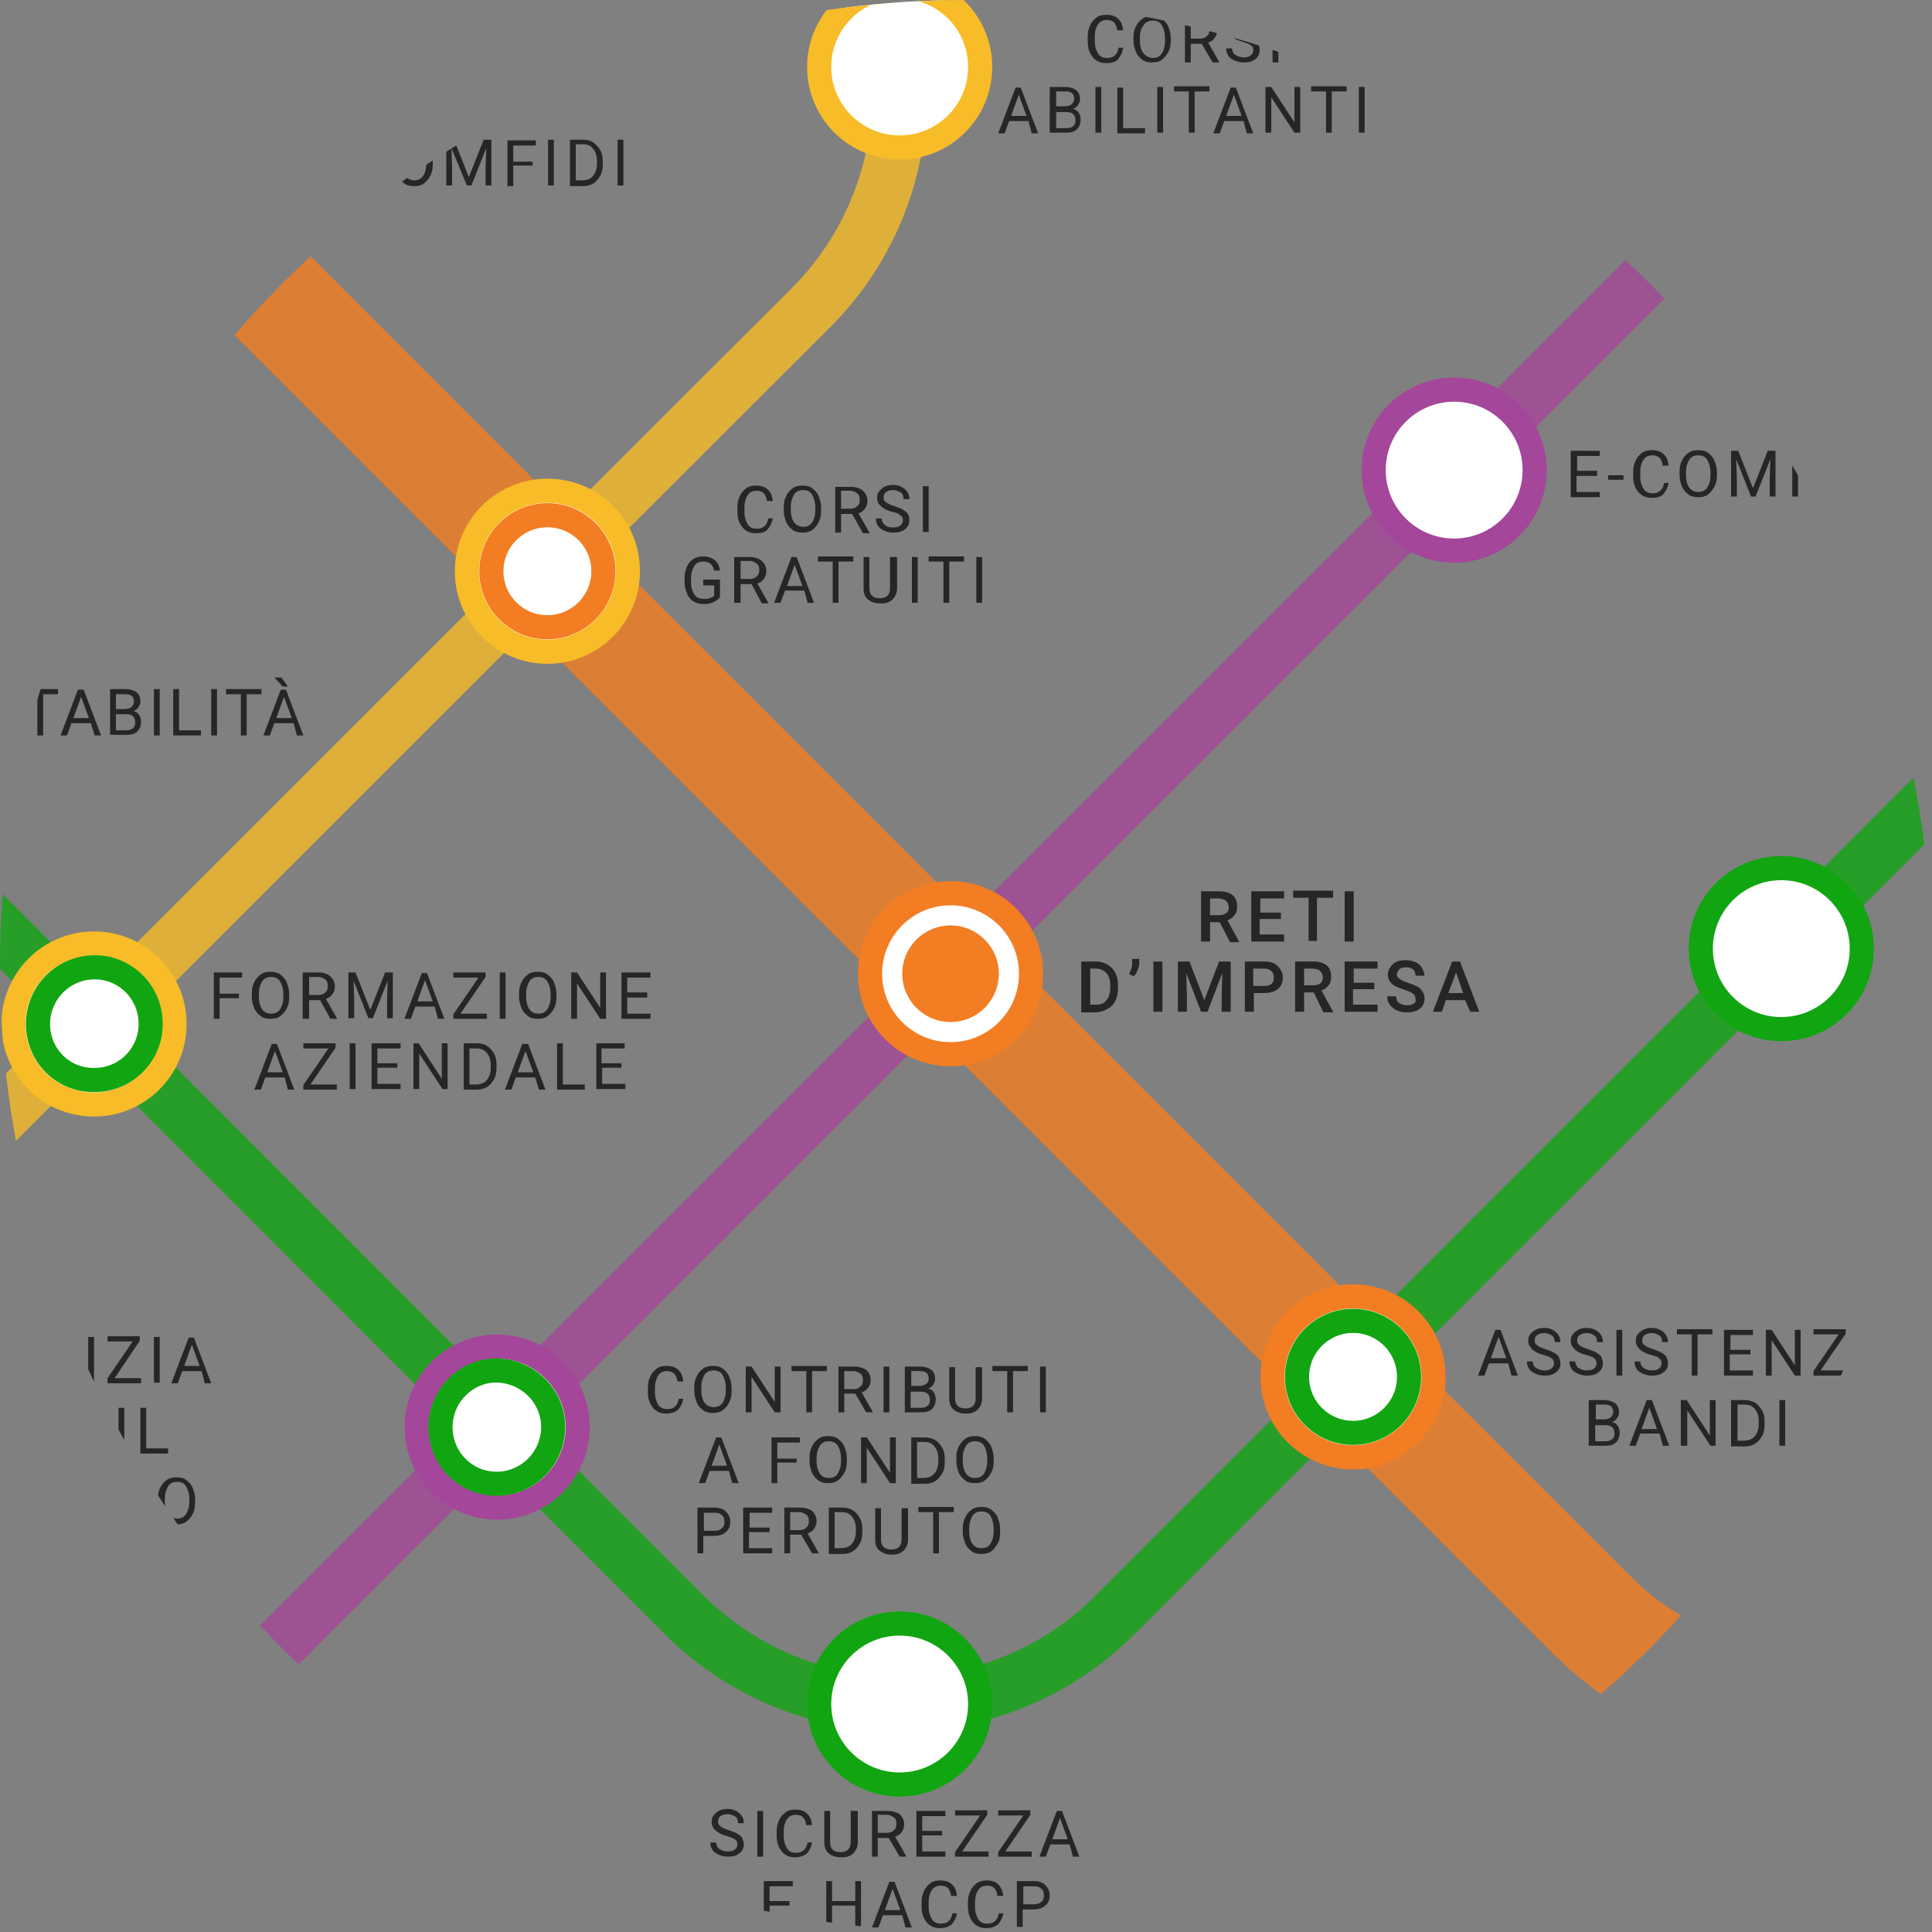 <?xml version="1.0" encoding="utf-8"?>
<!-- Generator: Adobe Illustrator 19.0.0, SVG Export Plug-In . SVG Version: 6.00 Build 0)  -->
<svg version="1.1" id="Graphic_B" xmlns="http://www.w3.org/2000/svg" xmlns:xlink="http://www.w3.org/1999/xlink" x="0px" y="0px"
	 viewBox="0 0 300 300" style="enable-background:new 0 0 300 300;" xml:space="preserve">
<rect x="0" y="0" width="300" height="300" fill="#808080" stroke="none"/>
<style type="text/css">
	.st0{clip-path:url(#XMLID_2_);}
	.st1{opacity:0.8;fill:none;stroke:#11A511;stroke-width:8.504;stroke-linejoin:round;}
	.st2{opacity:0.8;fill:none;stroke:#F6BC27;stroke-width:8.504;stroke-linejoin:round;}
	.st3{opacity:0.8;fill:none;stroke:#F37D22;stroke-width:17.008;stroke-linejoin:round;}
	.st4{opacity:0.8;fill:none;stroke:#A44699;stroke-width:8.504;stroke-linejoin:round;}
	.st5{fill:none;}
	.st6{fill:#FFFFFF;stroke:#A44699;stroke-width:3.75;stroke-miterlimit:10;}
	.st7{fill:#FFFFFF;stroke:#F7BC28;stroke-width:3.75;stroke-linecap:round;stroke-linejoin:round;}
	.st8{fill:#FFFFFF;stroke:#11A511;stroke-width:3.75;stroke-linecap:round;stroke-linejoin:round;}
	.st9{fill:#FFFFFF;stroke:#F37D22;stroke-width:3.017;stroke-linecap:round;stroke-linejoin:round;}
	.st10{fill:#FFFFFF;stroke:#11A511;stroke-width:3.75;stroke-miterlimit:10;}
	.st11{fill:#FFFFFF;stroke:#F37D22;stroke-width:3.75;stroke-linecap:round;stroke-linejoin:round;}
	.st12{fill:#FFFFFF;stroke:#11A511;stroke-width:3.75;stroke-linecap:round;stroke-linejoin:round;}
	.st13{fill:#FFFFFF;stroke:#F37D22;stroke-width:3.75;stroke-linecap:round;stroke-linejoin:round;}
	.st14{fill:#F37D22;}
	.st15{fill:#262626;}
</style>
<g id="XMLID_4_">
	<defs>
		<circle id="XMLID_5_" cx="150" cy="150" r="150"/>
	</defs>
	<clipPath id="XMLID_2_">
		<use xlink:href="#XMLID_5_"  style="overflow:visible;"/>
	</clipPath>
	<g id="XMLID_6_" class="st0">
		<path id="XMLID_75_" class="st1" d="M431.9-8L173.1,250.8c-18.4,18.4-48.3,18.4-66.8,0L-42,102.4"/>
		<path id="XMLID_74_" class="st2" d="M139.7-163c0,63.9,0,113.6,0,177.5c0,12.4-4.9,24.4-13.7,33.2
			C79.1,94.5,32.3,141.4-14.6,188.2"/>
		<path id="XMLID_73_" class="st3" d="M-108-104.4l355.3,355.3c8.8,8.8,20.7,13.7,33.2,13.7h151.5"/>
		<path id="XMLID_71_" class="st4" d="M280.9-23.1c7.3,17.6,3.3,37.8-10.2,51.2L-85.9,384.7"/>
		<circle id="XMLID_70_" class="st5" cx="225.8" cy="73" r="20.1"/>
		<path id="XMLID_69_" class="st5" d="M159.9,10.4c0,11.1-9,20.1-20.1,20.1c-11.1,0-20.1-9-20.1-20.1c0-11.1,9-20.1,20.1-20.1
			C150.9-9.7,159.9-0.7,159.9,10.4z"/>
		<circle id="XMLID_68_" class="st5" cx="139.7" cy="264.6" r="20.1"/>
		<path id="XMLID_67_" class="st5" d="M296.7,147.3c0,11.1-9,20.1-20.1,20.1c-11.1,0-20.1-9-20.1-20.1c0-11.1,9-20.1,20.1-20.1
			C287.7,127.2,296.7,136.2,296.7,147.3z"/>
		<path id="XMLID_66_" class="st5" d="M2.3,26.1C2.3,15,11.3,6,22.4,6c11.1,0,20.1,9,20.1,20.1s-9,20.1-20.1,20.1
			C11.3,46.2,2.3,37.2,2.3,26.1"/>
		<circle id="XMLID_65_" class="st6" cx="225.8" cy="73" r="12.5"/>
		<circle id="XMLID_64_" class="st7" cx="139.7" cy="10.4" r="12.5"/>
		<circle id="XMLID_63_" class="st8" cx="139.7" cy="264.6" r="12.5"/>
		<circle id="XMLID_62_" class="st8" cx="276.6" cy="147.3" r="12.5"/>
		<circle id="XMLID_61_" class="st9" cx="22.4" cy="26.1" r="10.1"/>
		<path id="XMLID_60_" class="st6" d="M89.7,221.6c0,6.9-5.6,12.5-12.5,12.5c-6.9,0-12.5-5.6-12.5-12.5c0-6.9,5.6-12.5,12.5-12.5
			C84.1,209.1,89.7,214.7,89.7,221.6z"/>
		<path id="XMLID_59_" class="st10" d="M85.9,221.6c0,4.8-3.9,8.8-8.8,8.8c-4.8,0-8.7-3.9-8.7-8.8c0-4.8,3.9-8.8,8.7-8.8
			C82,212.9,85.9,216.8,85.9,221.6z"/>
		<circle id="XMLID_58_" class="st11" cx="210.1" cy="213.8" r="12.5"/>
		<circle id="XMLID_57_" class="st12" cx="210.1" cy="213.8" r="8.7"/>
		<path id="XMLID_56_" class="st13" d="M160.1,151.2c0,6.9-5.6,12.5-12.5,12.5c-6.9,0-12.5-5.6-12.5-12.5c0-6.9,5.6-12.5,12.5-12.5
			C154.5,138.7,160.1,144.3,160.1,151.2z"/>
		<circle id="XMLID_76_" class="st14" cx="147.6" cy="151.2" r="7.5"/>
		<path id="XMLID_55_" class="st7" d="M2.1,159c0-6.9,5.6-12.5,12.5-12.5c6.9,0,12.5,5.6,12.5,12.5c0,6.9-5.6,12.5-12.5,12.5
			C7.7,171.5,2.1,166,2.1,159"/>
		<path id="XMLID_54_" class="st8" d="M5.9,159c0-4.8,3.9-8.8,8.8-8.8c4.8,0,8.7,3.9,8.7,8.8c0,4.8-3.9,8.7-8.7,8.7
			C9.8,167.8,5.9,163.9,5.9,159"/>
		<path id="XMLID_53_" class="st7" d="M97.5,88.7c0,6.9-5.6,12.5-12.5,12.5c-6.9,0-12.5-5.6-12.5-12.5c0-6.9,5.6-12.5,12.5-12.5
			C91.9,76.2,97.5,81.7,97.5,88.7z"/>
		<circle id="XMLID_52_" class="st13" cx="85" cy="88.7" r="8.7"/>
		<g id="XMLID_950_">
			<g id="XMLID_1638_">
				<path id="XMLID_1803_" class="st15" d="M247.9,73.9h-3.1v2.5h3.6v0.8h-4.5V70h4.5v0.8h-3.5v2.3h3.1V73.9z"/>
				<path id="XMLID_1801_" class="st15" d="M252.1,74.5h-2.4v-0.7h2.4V74.5z"/>
				<path id="XMLID_1799_" class="st15" d="M259.1,74.9c-0.1,0.8-0.4,1.3-0.8,1.8s-1.1,0.6-1.9,0.6c-0.8,0-1.5-0.3-2-0.9
					s-0.8-1.4-0.8-2.4v-0.7c0-0.7,0.1-1.2,0.4-1.8c0.2-0.5,0.6-0.9,1-1.2s0.9-0.4,1.5-0.4c0.8,0,1.4,0.2,1.8,0.6
					c0.5,0.4,0.7,1,0.8,1.8h-0.9c-0.1-0.6-0.3-1-0.5-1.2c-0.3-0.3-0.7-0.4-1.1-0.4c-0.6,0-1.1,0.2-1.4,0.7c-0.3,0.4-0.5,1.1-0.5,1.9
					V74c0,0.8,0.2,1.4,0.5,1.9c0.3,0.5,0.8,0.7,1.4,0.7c0.5,0,0.9-0.1,1.2-0.4c0.3-0.2,0.5-0.7,0.6-1.2H259.1z"/>
				<path id="XMLID_1796_" class="st15" d="M266.6,73.8c0,0.7-0.1,1.3-0.4,1.8s-0.6,0.9-1,1.2c-0.4,0.3-0.9,0.4-1.5,0.4
					c-0.6,0-1.1-0.1-1.5-0.4c-0.4-0.3-0.8-0.7-1-1.2s-0.4-1.1-0.4-1.8v-0.5c0-0.7,0.1-1.3,0.4-1.8c0.2-0.5,0.6-0.9,1-1.2
					c0.4-0.3,0.9-0.4,1.5-0.4c0.6,0,1.1,0.1,1.5,0.4c0.4,0.3,0.8,0.7,1,1.2s0.4,1.1,0.4,1.8V73.8z M265.6,73.4c0-0.8-0.2-1.5-0.5-2
					c-0.3-0.5-0.8-0.7-1.4-0.7c-0.6,0-1.1,0.2-1.4,0.7c-0.3,0.5-0.5,1.1-0.5,1.9v0.5c0,0.8,0.2,1.5,0.5,1.9s0.8,0.7,1.4,0.7
					c0.6,0,1.1-0.2,1.4-0.7c0.3-0.4,0.5-1.1,0.5-1.9V73.4z"/>
				<path id="XMLID_1689_" class="st15" d="M269.9,70l2.3,5.8l2.3-5.8h1.2v7.1h-0.9v-2.8l0.1-3l-2.3,5.8h-0.7l-2.3-5.8l0.1,3v2.8
					h-0.9V70H269.9z"/>
				<path id="XMLID_1685_" class="st15" d="M279.4,70l2.3,5.8L284,70h1.2v7.1h-0.9v-2.8l0.1-3l-2.3,5.8h-0.7l-2.3-5.8l0.1,3v2.8
					h-0.9V70H279.4z"/>
				<path id="XMLID_1683_" class="st15" d="M291.7,73.9h-3.1v2.5h3.6v0.8h-4.5V70h4.5v0.8h-3.5v2.3h3.1V73.9z"/>
				<path id="XMLID_1644_" class="st15" d="M296.7,74.3H295v2.9h-0.9V70h2.4c0.8,0,1.4,0.2,1.9,0.6s0.7,0.9,0.7,1.6
					c0,0.4-0.1,0.8-0.4,1.2s-0.6,0.6-1,0.7l1.7,3v0.1h-1L296.7,74.3z M295,73.5h1.4c0.5,0,0.8-0.1,1.1-0.4c0.3-0.2,0.4-0.6,0.4-1
					c0-0.4-0.1-0.8-0.4-1c-0.3-0.2-0.6-0.4-1.1-0.4H295V73.5z"/>
				<path id="XMLID_1641_" class="st15" d="M306.2,74.9c-0.1,0.8-0.4,1.3-0.8,1.8s-1.1,0.6-1.9,0.6c-0.8,0-1.5-0.3-2-0.9
					s-0.8-1.4-0.8-2.4v-0.7c0-0.7,0.1-1.2,0.4-1.8c0.2-0.5,0.6-0.9,1-1.2s0.9-0.4,1.5-0.4c0.8,0,1.4,0.2,1.8,0.6
					c0.5,0.4,0.7,1,0.8,1.8h-0.9c-0.1-0.6-0.3-1-0.5-1.2c-0.3-0.3-0.7-0.4-1.1-0.4c-0.6,0-1.1,0.2-1.4,0.7c-0.3,0.4-0.5,1.1-0.5,1.9
					V74c0,0.8,0.2,1.4,0.5,1.9c0.3,0.5,0.8,0.7,1.4,0.7c0.5,0,0.9-0.1,1.2-0.4c0.3-0.2,0.5-0.7,0.6-1.2H306.2z"/>
				<path id="XMLID_1639_" class="st15" d="M312.2,73.9h-3.1v2.5h3.6v0.8h-4.5V70h4.5v0.8h-3.5v2.3h3.1V73.9z"/>
			</g>
		</g>
		<g id="XMLID_913_">
			<g id="XMLID_2238_">
				<path id="XMLID_2274_" class="st15" d="M174.4,7.4c-0.1,0.8-0.4,1.3-0.8,1.8s-1.1,0.6-1.9,0.6c-0.8,0-1.5-0.3-2-0.9
					s-0.8-1.4-0.8-2.4V5.7c0-0.7,0.1-1.2,0.4-1.8c0.2-0.5,0.6-0.9,1-1.2s0.9-0.4,1.5-0.4c0.8,0,1.4,0.2,1.8,0.6
					c0.5,0.4,0.7,1,0.8,1.8h-0.9c-0.1-0.6-0.3-1-0.5-1.2c-0.3-0.3-0.7-0.4-1.1-0.4c-0.6,0-1.1,0.2-1.4,0.7c-0.3,0.4-0.5,1.1-0.5,1.9
					v0.7c0,0.8,0.2,1.4,0.5,1.9c0.3,0.5,0.8,0.7,1.4,0.7c0.5,0,0.9-0.1,1.2-0.4c0.3-0.2,0.5-0.7,0.6-1.2H174.4z"/>
				<path id="XMLID_2271_" class="st15" d="M181.8,6.3c0,0.7-0.1,1.3-0.4,1.8s-0.6,0.9-1,1.2c-0.4,0.3-0.9,0.4-1.5,0.4
					c-0.6,0-1.1-0.1-1.5-0.4c-0.4-0.3-0.8-0.7-1-1.2s-0.4-1.1-0.4-1.8V5.9c0-0.7,0.1-1.3,0.4-1.8c0.2-0.5,0.6-0.9,1-1.2
					c0.4-0.3,0.9-0.4,1.5-0.4c0.6,0,1.1,0.1,1.5,0.4c0.4,0.3,0.8,0.7,1,1.2s0.4,1.1,0.4,1.8V6.3z M180.9,5.9c0-0.8-0.2-1.5-0.5-2
					c-0.3-0.5-0.8-0.7-1.4-0.7c-0.6,0-1.1,0.2-1.4,0.7C177.2,4.4,177,5,177,5.8v0.5c0,0.8,0.2,1.5,0.5,1.9S178.4,9,179,9
					c0.6,0,1.1-0.2,1.4-0.7c0.3-0.4,0.5-1.1,0.5-1.9V5.9z"/>
				<path id="XMLID_2268_" class="st15" d="M186.6,6.8h-1.7v2.9H184V2.5h2.4c0.8,0,1.4,0.2,1.9,0.6s0.7,0.9,0.7,1.6
					c0,0.4-0.1,0.8-0.4,1.2s-0.6,0.6-1,0.7l1.7,3v0.1h-1L186.6,6.8z M184.9,6h1.4c0.5,0,0.8-0.1,1.1-0.4c0.3-0.2,0.4-0.6,0.4-1
					c0-0.4-0.1-0.8-0.4-1c-0.3-0.2-0.6-0.4-1.1-0.4h-1.4V6z"/>
				<path id="XMLID_2266_" class="st15" d="M193,6.5c-0.8-0.2-1.4-0.5-1.8-0.9s-0.6-0.8-0.6-1.3c0-0.6,0.2-1,0.7-1.4
					c0.5-0.4,1-0.6,1.8-0.6c0.5,0,0.9,0.1,1.3,0.3c0.4,0.2,0.7,0.5,0.9,0.8c0.2,0.3,0.3,0.7,0.3,1.1h-0.9c0-0.4-0.1-0.8-0.4-1
					s-0.7-0.4-1.2-0.4c-0.5,0-0.8,0.1-1.1,0.3c-0.3,0.2-0.4,0.5-0.4,0.9c0,0.3,0.1,0.5,0.4,0.7c0.2,0.2,0.7,0.4,1.3,0.6
					c0.6,0.2,1.1,0.4,1.4,0.6c0.3,0.2,0.6,0.4,0.7,0.7c0.2,0.3,0.2,0.6,0.2,0.9c0,0.6-0.2,1-0.7,1.4s-1.1,0.5-1.8,0.5
					c-0.5,0-0.9-0.1-1.4-0.3c-0.4-0.2-0.8-0.4-1-0.8c-0.2-0.3-0.3-0.7-0.3-1.1h0.9c0,0.4,0.2,0.8,0.5,1s0.7,0.4,1.3,0.4
					c0.5,0,0.9-0.1,1.1-0.3c0.3-0.2,0.4-0.5,0.4-0.8c0-0.4-0.1-0.6-0.4-0.8C194.1,6.9,193.6,6.7,193,6.5z"/>
				<path id="XMLID_2264_" class="st15" d="M198.5,9.7h-0.9V2.5h0.9V9.7z"/>
				<path id="XMLID_2261_" class="st15" d="M159.7,18.8h-3l-0.7,1.9h-1l2.7-7.1h0.8l2.7,7.1h-1L159.7,18.8z M157,18h2.4l-1.2-3.3
					L157,18z"/>
				<path id="XMLID_2257_" class="st15" d="M163,20.6v-7.1h2.3c0.8,0,1.4,0.2,1.8,0.5c0.4,0.3,0.6,0.8,0.6,1.4
					c0,0.3-0.1,0.6-0.3,0.9c-0.2,0.3-0.4,0.5-0.8,0.6c0.4,0.1,0.7,0.3,0.9,0.6s0.3,0.7,0.3,1.1c0,0.6-0.2,1.1-0.6,1.5
					s-1,0.5-1.8,0.5H163z M164,16.5h1.4c0.4,0,0.7-0.1,1-0.3c0.2-0.2,0.4-0.5,0.4-0.8c0-0.4-0.1-0.7-0.3-0.9c-0.2-0.2-0.6-0.3-1-0.3
					H164V16.5z M164,17.3v2.6h1.6c0.4,0,0.8-0.1,1-0.3c0.3-0.2,0.4-0.5,0.4-0.9c0-0.9-0.5-1.3-1.4-1.3H164z"/>
				<path id="XMLID_2255_" class="st15" d="M171,20.6h-0.9v-7.1h0.9V20.6z"/>
				<path id="XMLID_2253_" class="st15" d="M174.4,19.9h3.4v0.8h-4.3v-7.1h0.9V19.9z"/>
				<path id="XMLID_2251_" class="st15" d="M180.6,20.6h-0.9v-7.1h0.9V20.6z"/>
				<path id="XMLID_2249_" class="st15" d="M187.8,14.2h-2.3v6.4h-0.9v-6.4h-2.3v-0.8h5.5V14.2z"/>
				<path id="XMLID_2245_" class="st15" d="M193.1,18.8h-3l-0.7,1.9h-1l2.7-7.1h0.8l2.7,7.1h-1L193.1,18.8z M190.4,18h2.4l-1.2-3.3
					L190.4,18z"/>
				<path id="XMLID_2243_" class="st15" d="M201.9,20.6H201l-3.6-5.5v5.5h-0.9v-7.1h0.9L201,19v-5.5h0.9V20.6z"/>
				<path id="XMLID_2241_" class="st15" d="M209.1,14.2h-2.3v6.4h-0.9v-6.4h-2.3v-0.8h5.5V14.2z"/>
				<path id="XMLID_2239_" class="st15" d="M211.9,20.6h-0.9v-7.1h0.9V20.6z"/>
			</g>
		</g>
		<g id="XMLID_868_">
			<g id="XMLID_2294_">
				<path id="XMLID_2336_" class="st15" d="M-8,212.9h-3l-0.7,1.9h-1l2.7-7.1h0.8l2.7,7.1h-1L-8,212.9z M-10.7,212.1h2.4l-1.2-3.3
					L-10.7,212.1z"/>
				<path id="XMLID_2334_" class="st15" d="M0.5,213.8c-0.2,0.3-0.6,0.6-1,0.8s-0.9,0.3-1.5,0.3c-0.6,0-1.1-0.1-1.6-0.4
					s-0.8-0.7-1-1.2c-0.2-0.5-0.4-1.1-0.4-1.8v-0.6c0-1.1,0.3-1.9,0.8-2.5c0.5-0.6,1.2-0.9,2.1-0.9c0.7,0,1.3,0.2,1.8,0.6
					c0.5,0.4,0.7,0.9,0.8,1.6h-0.9c-0.2-0.9-0.7-1.4-1.7-1.4c-0.6,0-1.1,0.2-1.4,0.7c-0.3,0.4-0.5,1.1-0.5,1.9v0.6
					c0,0.8,0.2,1.4,0.5,1.9s0.9,0.7,1.5,0.7c0.4,0,0.7,0,0.9-0.1s0.5-0.2,0.7-0.4V212h-1.7v-0.8h2.6V213.8z"/>
				<path id="XMLID_2332_" class="st15" d="M6.8,211.4H3.7v2.5h3.6v0.8H2.8v-7.1h4.5v0.8H3.7v2.3h3.1V211.4z"/>
				<path id="XMLID_2330_" class="st15" d="M14.7,214.7h-0.9l-3.6-5.5v5.5H9.2v-7.1h0.9l3.6,5.5v-5.5h0.9V214.7z"/>
				<path id="XMLID_2328_" class="st15" d="M17.8,214h4.1v0.8h-5.2V214l3.9-5.7h-3.9v-0.8h5v0.7L17.8,214z"/>
				<path id="XMLID_2326_" class="st15" d="M24.8,214.7h-0.9v-7.1h0.9V214.7z"/>
				<path id="XMLID_2323_" class="st15" d="M31.3,212.9h-3l-0.7,1.9h-1l2.7-7.1h0.8l2.7,7.1h-1L31.3,212.9z M28.6,212.1H31l-1.2-3.3
					L28.6,212.1z"/>
				<path id="XMLID_2320_" class="st15" d="M-4.3,222.9v2.8h-0.9v-7.1h2.6c0.8,0,1.4,0.2,1.8,0.6c0.4,0.4,0.7,0.9,0.7,1.6
					c0,0.7-0.2,1.2-0.7,1.6c-0.4,0.4-1.1,0.6-1.9,0.6H-4.3z M-4.3,222.1h1.7c0.5,0,0.9-0.1,1.2-0.4c0.3-0.2,0.4-0.6,0.4-1
					c0-0.4-0.1-0.8-0.4-1c-0.3-0.3-0.6-0.4-1.1-0.4h-1.7V222.1z"/>
				<path id="XMLID_2318_" class="st15" d="M5.8,222.4H2.7v2.5h3.6v0.8H1.8v-7.1h4.5v0.8H2.7v2.3h3.1V222.4z"/>
				<path id="XMLID_2315_" class="st15" d="M10.8,222.8H9.2v2.9H8.2v-7.1h2.4c0.8,0,1.4,0.2,1.9,0.5c0.4,0.4,0.7,0.9,0.7,1.6
					c0,0.4-0.1,0.8-0.4,1.2c-0.2,0.3-0.6,0.6-1,0.7l1.7,3v0.1h-1L10.8,222.8z M9.2,222h1.4c0.5,0,0.8-0.1,1.1-0.4
					c0.3-0.2,0.4-0.6,0.4-1c0-0.4-0.1-0.8-0.4-1c-0.3-0.2-0.6-0.4-1.1-0.4H9.2V222z"/>
				<path id="XMLID_2313_" class="st15" d="M19.3,225.7h-0.9v-7.1h0.9V225.7z"/>
				<path id="XMLID_2311_" class="st15" d="M22.7,224.9h3.4v0.8h-4.3v-7.1h0.9V224.9z"/>
				<path id="XMLID_2309_" class="st15" d="M-8.9,235.9h3.4v0.8h-4.3v-7.1h0.9V235.9z"/>
				<path id="XMLID_2306_" class="st15" d="M0.4,234.8h-3l-0.7,1.9h-1l2.7-7.1h0.8l2.7,7.1H1L0.4,234.8z M-2.4,234h2.4l-1.2-3.3
					L-2.4,234z"/>
				<path id="XMLID_2304_" class="st15" d="M5.6,235.4l2-5.9h1L6,236.6H5.2l-2.6-7.1h1L5.6,235.4z"/>
				<path id="XMLID_2301_" class="st15" d="M15.8,233.3c0,0.7-0.1,1.3-0.4,1.8c-0.2,0.5-0.6,0.9-1,1.2c-0.4,0.3-0.9,0.4-1.5,0.4
					c-0.6,0-1.1-0.1-1.5-0.4c-0.4-0.3-0.8-0.7-1-1.2S10,234,10,233.4v-0.5c0-0.7,0.1-1.3,0.4-1.8c0.2-0.5,0.6-0.9,1-1.2
					c0.4-0.3,0.9-0.4,1.5-0.4c0.6,0,1.1,0.1,1.5,0.4c0.4,0.3,0.8,0.7,1,1.2c0.2,0.5,0.4,1.1,0.4,1.8V233.3z M14.8,232.8
					c0-0.8-0.2-1.5-0.5-2c-0.3-0.5-0.8-0.7-1.4-0.7c-0.6,0-1.1,0.2-1.4,0.7c-0.3,0.5-0.5,1.1-0.5,1.9v0.5c0,0.8,0.2,1.5,0.5,1.9
					c0.3,0.5,0.8,0.7,1.4,0.7c0.6,0,1.1-0.2,1.4-0.7s0.5-1.1,0.5-1.9V232.8z"/>
				<path id="XMLID_2298_" class="st15" d="M20.5,233.7h-1.7v2.9h-0.9v-7.1h2.4c0.8,0,1.4,0.2,1.9,0.5c0.4,0.4,0.7,0.9,0.7,1.6
					c0,0.4-0.1,0.8-0.4,1.2c-0.2,0.3-0.6,0.6-1,0.7l1.7,3v0.1h-1L20.5,233.7z M18.8,233h1.4c0.5,0,0.8-0.1,1.1-0.4
					c0.3-0.2,0.4-0.6,0.4-1c0-0.4-0.1-0.8-0.4-1c-0.3-0.2-0.6-0.4-1.1-0.4h-1.4V233z"/>
				<path id="XMLID_2295_" class="st15" d="M30.3,233.3c0,0.7-0.1,1.3-0.4,1.8c-0.2,0.5-0.6,0.9-1,1.2c-0.4,0.3-0.9,0.4-1.5,0.4
					c-0.6,0-1.1-0.1-1.5-0.4c-0.4-0.3-0.8-0.7-1-1.2s-0.4-1.1-0.4-1.8v-0.5c0-0.7,0.1-1.3,0.4-1.8c0.2-0.5,0.6-0.9,1-1.2
					c0.4-0.3,0.9-0.4,1.5-0.4c0.6,0,1.1,0.1,1.5,0.4c0.4,0.3,0.8,0.7,1,1.2c0.2,0.5,0.4,1.1,0.4,1.8V233.3z M29.4,232.8
					c0-0.8-0.2-1.5-0.5-2c-0.3-0.5-0.8-0.7-1.4-0.7c-0.6,0-1.1,0.2-1.4,0.7c-0.3,0.5-0.5,1.1-0.5,1.9v0.5c0,0.8,0.2,1.5,0.5,1.9
					c0.3,0.5,0.8,0.7,1.4,0.7c0.6,0,1.1-0.2,1.4-0.7s0.5-1.1,0.5-1.9V232.8z"/>
			</g>
		</g>
		<g id="XMLID_839_">
			<g id="XMLID_1826_">
				<path id="XMLID_2037_" class="st15" d="M-12.3,111.9c-0.1,0.8-0.4,1.3-0.8,1.8s-1.1,0.6-1.9,0.6c-0.8,0-1.5-0.3-2-0.9
					c-0.5-0.6-0.8-1.4-0.8-2.4v-0.7c0-0.7,0.1-1.2,0.4-1.8c0.2-0.5,0.6-0.9,1-1.2c0.4-0.3,0.9-0.4,1.5-0.4c0.8,0,1.4,0.2,1.8,0.6
					c0.5,0.4,0.7,1,0.8,1.8h-0.9c-0.1-0.6-0.3-1-0.5-1.2c-0.3-0.3-0.7-0.4-1.1-0.4c-0.6,0-1.1,0.2-1.4,0.7c-0.3,0.4-0.5,1.1-0.5,1.9
					v0.7c0,0.8,0.2,1.4,0.5,1.9c0.3,0.5,0.8,0.7,1.4,0.7c0.5,0,0.9-0.1,1.2-0.4c0.3-0.2,0.5-0.7,0.6-1.2H-12.3z"/>
				<path id="XMLID_2034_" class="st15" d="M-5.1,110.8c0,0.7-0.1,1.3-0.4,1.8c-0.2,0.5-0.6,0.9-1,1.2c-0.4,0.3-0.9,0.4-1.5,0.4
					c-0.6,0-1.1-0.1-1.5-0.4c-0.4-0.3-0.8-0.7-1-1.2s-0.4-1.1-0.4-1.8v-0.5c0-0.7,0.1-1.3,0.4-1.8c0.2-0.5,0.6-0.9,1-1.2
					s0.9-0.4,1.5-0.4c0.6,0,1.1,0.1,1.5,0.4s0.8,0.7,1,1.2c0.2,0.5,0.4,1.1,0.4,1.8V110.8z M-6.1,110.4c0-0.8-0.2-1.5-0.5-2
					c-0.3-0.5-0.8-0.7-1.4-0.7c-0.6,0-1.1,0.2-1.4,0.7c-0.3,0.5-0.5,1.1-0.5,1.9v0.5c0,0.8,0.2,1.5,0.5,1.9s0.8,0.7,1.4,0.7
					c0.6,0,1.1-0.2,1.4-0.7c0.3-0.4,0.5-1.1,0.5-1.9V110.4z"/>
				<path id="XMLID_2032_" class="st15" d="M2.2,114.2H1.2l-3.6-5.5v5.5h-0.9V107h0.9l3.6,5.5V107h0.9V114.2z"/>
				<path id="XMLID_2030_" class="st15" d="M9,107.8H6.7v6.4H5.8v-6.4H3.5V107H9V107.8z"/>
				<path id="XMLID_2027_" class="st15" d="M14.1,112.3h-3l-0.7,1.9h-1l2.7-7.1H13l2.7,7.1h-1L14.1,112.3z M11.4,111.5h2.4l-1.2-3.3
					L11.4,111.5z"/>
				<path id="XMLID_2023_" class="st15" d="M17.1,114.2V107h2.3c0.8,0,1.4,0.2,1.8,0.5s0.6,0.8,0.6,1.4c0,0.3-0.1,0.6-0.3,0.9
					c-0.2,0.3-0.4,0.5-0.8,0.6c0.4,0.1,0.7,0.3,0.9,0.6s0.3,0.7,0.3,1.1c0,0.6-0.2,1.1-0.6,1.5c-0.4,0.4-1,0.5-1.8,0.5H17.1z
					 M18,110.1h1.4c0.4,0,0.7-0.1,1-0.3c0.2-0.2,0.4-0.5,0.4-0.8c0-0.4-0.1-0.7-0.3-0.9c-0.2-0.2-0.6-0.3-1-0.3H18V110.1z M18,110.8
					v2.6h1.6c0.4,0,0.8-0.1,1-0.3c0.3-0.2,0.4-0.5,0.4-0.9c0-0.9-0.5-1.3-1.4-1.3H18z"/>
				<path id="XMLID_1876_" class="st15" d="M24.8,114.2h-0.9V107h0.9V114.2z"/>
				<path id="XMLID_1874_" class="st15" d="M27.8,113.4h3.4v0.8h-4.3V107h0.9V113.4z"/>
				<path id="XMLID_1872_" class="st15" d="M33.7,114.2h-0.9V107h0.9V114.2z"/>
				<path id="XMLID_1869_" class="st15" d="M40.6,107.8h-2.3v6.4h-0.9v-6.4h-2.3V107h5.5V107.8z"/>
				<path id="XMLID_1827_" class="st15" d="M45.6,112.3h-3l-0.7,1.9h-1l2.7-7.1h0.8l2.7,7.1h-1L45.6,112.3z M44.7,106.6l-0.8,0
					l-1.3-1.4h1.1L44.7,106.6z M42.9,111.5h2.4l-1.2-3.3L42.9,111.5z"/>
			</g>
		</g>
		<g id="XMLID_803_">
			<g id="XMLID_2052_">
				<path id="XMLID_2086_" class="st15" d="M112.9,285.1c-0.8-0.2-1.4-0.5-1.8-0.9c-0.4-0.3-0.6-0.8-0.6-1.3c0-0.6,0.2-1,0.7-1.4
					c0.4-0.4,1-0.6,1.8-0.6c0.5,0,0.9,0.1,1.3,0.3c0.4,0.2,0.7,0.5,0.9,0.8s0.3,0.7,0.3,1.1h-0.9c0-0.4-0.1-0.8-0.4-1
					s-0.7-0.4-1.2-0.4c-0.5,0-0.8,0.1-1.1,0.3s-0.4,0.5-0.4,0.9c0,0.3,0.1,0.5,0.4,0.7c0.2,0.2,0.7,0.4,1.3,0.6
					c0.6,0.2,1.1,0.4,1.4,0.6c0.3,0.2,0.6,0.4,0.7,0.7s0.2,0.6,0.2,0.9c0,0.6-0.2,1-0.7,1.4s-1.1,0.5-1.8,0.5
					c-0.5,0-0.9-0.1-1.4-0.3c-0.4-0.2-0.8-0.4-1-0.8c-0.2-0.3-0.3-0.7-0.3-1.1h0.9c0,0.4,0.2,0.8,0.5,1c0.3,0.2,0.7,0.4,1.3,0.4
					c0.5,0,0.9-0.1,1.1-0.3c0.3-0.2,0.4-0.5,0.4-0.8c0-0.4-0.1-0.6-0.4-0.8C114,285.5,113.5,285.3,112.9,285.1z"/>
				<path id="XMLID_2084_" class="st15" d="M118.5,288.3h-0.9v-7.1h0.9V288.3z"/>
				<path id="XMLID_2082_" class="st15" d="M126.1,286c-0.1,0.8-0.4,1.3-0.8,1.8c-0.5,0.4-1.1,0.6-1.9,0.6c-0.8,0-1.5-0.3-2-0.9
					c-0.5-0.6-0.8-1.4-0.8-2.4v-0.7c0-0.7,0.1-1.2,0.4-1.8c0.2-0.5,0.6-0.9,1-1.2c0.4-0.3,0.9-0.4,1.5-0.4c0.8,0,1.4,0.2,1.8,0.6
					c0.5,0.4,0.7,1,0.8,1.8h-0.9c-0.1-0.6-0.3-1-0.5-1.2c-0.3-0.3-0.7-0.4-1.1-0.4c-0.6,0-1.1,0.2-1.4,0.7c-0.3,0.4-0.5,1.1-0.5,1.9
					v0.7c0,0.8,0.2,1.4,0.5,1.9c0.3,0.5,0.8,0.7,1.4,0.7c0.5,0,0.9-0.1,1.2-0.4c0.3-0.2,0.5-0.7,0.6-1.2H126.1z"/>
				<path id="XMLID_2080_" class="st15" d="M133.2,281.1v4.9c0,0.7-0.2,1.2-0.6,1.7c-0.4,0.4-1,0.7-1.7,0.7l-0.3,0
					c-0.8,0-1.4-0.2-1.9-0.6s-0.7-1-0.7-1.7v-4.9h0.9v4.8c0,0.5,0.1,0.9,0.4,1.2c0.3,0.3,0.7,0.4,1.2,0.4c0.5,0,0.9-0.1,1.2-0.4
					c0.3-0.3,0.4-0.7,0.4-1.2v-4.8H133.2z"/>
				<path id="XMLID_2077_" class="st15" d="M138,285.4h-1.7v2.9h-0.9v-7.1h2.4c0.8,0,1.4,0.2,1.9,0.5c0.4,0.4,0.7,0.9,0.7,1.6
					c0,0.4-0.1,0.8-0.4,1.2c-0.2,0.3-0.6,0.6-1,0.7l1.7,3v0.1h-1L138,285.4z M136.3,284.6h1.4c0.5,0,0.8-0.1,1.1-0.4
					c0.3-0.2,0.4-0.6,0.4-1c0-0.4-0.1-0.8-0.4-1c-0.3-0.2-0.6-0.4-1.1-0.4h-1.4V284.6z"/>
				<path id="XMLID_2075_" class="st15" d="M146.3,285h-3.1v2.5h3.6v0.8h-4.5v-7.1h4.5v0.8h-3.6v2.3h3.1V285z"/>
				<path id="XMLID_2073_" class="st15" d="M149.4,287.5h4.1v0.8h-5.2v-0.7l3.9-5.7h-3.9v-0.8h5v0.7L149.4,287.5z"/>
				<path id="XMLID_2070_" class="st15" d="M156.1,287.5h4.1v0.8H155v-0.7l3.9-5.7h-3.9v-0.8h5v0.7L156.1,287.5z"/>
				<path id="XMLID_2067_" class="st15" d="M166.1,286.4h-3l-0.7,1.9h-1l2.7-7.1h0.8l2.7,7.1h-1L166.1,286.4z M163.4,285.6h2.4
					l-1.2-3.3L163.4,285.6z"/>
				<path id="XMLID_2065_" class="st15" d="M122.6,295.9h-3.1v2.5h3.6v0.8h-4.5v-7.1h4.5v0.8h-3.6v2.3h3.1V295.9z"/>
				<path id="XMLID_2063_" class="st15" d="M133.7,299.2h-0.9v-3.3h-3.6v3.3h-0.9v-7.1h0.9v3.1h3.6v-3.1h0.9V299.2z"/>
				<path id="XMLID_2060_" class="st15" d="M140.1,297.4h-3l-0.7,1.9h-1l2.7-7.1h0.8l2.7,7.1h-1L140.1,297.4z M137.4,296.6h2.4
					l-1.2-3.3L137.4,296.6z"/>
				<path id="XMLID_2058_" class="st15" d="M148.6,297c-0.1,0.8-0.4,1.3-0.8,1.8c-0.5,0.4-1.1,0.6-1.9,0.6c-0.8,0-1.5-0.3-2-0.9
					c-0.5-0.6-0.8-1.4-0.8-2.4v-0.7c0-0.7,0.1-1.2,0.4-1.8c0.2-0.5,0.6-0.9,1-1.2c0.4-0.3,0.9-0.4,1.5-0.4c0.8,0,1.4,0.2,1.8,0.6
					c0.5,0.4,0.7,1,0.8,1.8h-0.9c-0.1-0.6-0.3-1-0.5-1.2c-0.3-0.3-0.7-0.4-1.1-0.4c-0.6,0-1.1,0.2-1.4,0.7c-0.3,0.4-0.5,1.1-0.5,1.9
					v0.7c0,0.8,0.2,1.4,0.5,1.9c0.3,0.5,0.8,0.7,1.4,0.7c0.5,0,0.9-0.1,1.2-0.4c0.3-0.2,0.5-0.7,0.6-1.2H148.6z"/>
				<path id="XMLID_2056_" class="st15" d="M155.8,297c-0.1,0.8-0.4,1.3-0.8,1.8c-0.5,0.4-1.1,0.6-1.9,0.6c-0.8,0-1.5-0.3-2-0.9
					c-0.5-0.6-0.8-1.4-0.8-2.4v-0.7c0-0.7,0.1-1.2,0.4-1.8c0.2-0.5,0.6-0.9,1-1.2c0.4-0.3,0.9-0.4,1.5-0.4c0.8,0,1.4,0.2,1.8,0.6
					s0.7,1,0.8,1.8h-0.9c-0.1-0.6-0.3-1-0.5-1.2c-0.3-0.3-0.7-0.4-1.1-0.4c-0.6,0-1.1,0.2-1.4,0.7c-0.3,0.4-0.5,1.1-0.5,1.9v0.7
					c0,0.8,0.2,1.4,0.5,1.9c0.3,0.5,0.8,0.7,1.4,0.7c0.5,0,0.9-0.1,1.2-0.4c0.3-0.2,0.5-0.7,0.6-1.2H155.8z"/>
				<path id="XMLID_2053_" class="st15" d="M158.8,296.4v2.8h-0.9v-7.1h2.6c0.8,0,1.4,0.2,1.8,0.6s0.7,0.9,0.7,1.6
					c0,0.7-0.2,1.2-0.7,1.6c-0.4,0.4-1.1,0.6-1.9,0.6H158.8z M158.8,295.7h1.7c0.5,0,0.9-0.1,1.2-0.4c0.3-0.2,0.4-0.6,0.4-1
					c0-0.4-0.1-0.8-0.4-1c-0.3-0.3-0.6-0.4-1.1-0.4h-1.7V295.7z"/>
			</g>
		</g>
		<g id="XMLID_768_">
			<g id="XMLID_1877_">
				<path id="XMLID_2020_" class="st15" d="M120,80.4c-0.1,0.8-0.4,1.3-0.8,1.8s-1.1,0.6-1.9,0.6c-0.8,0-1.5-0.3-2-0.9
					c-0.5-0.6-0.8-1.4-0.8-2.4v-0.7c0-0.7,0.1-1.2,0.4-1.8c0.2-0.5,0.6-0.9,1-1.2c0.4-0.3,0.9-0.4,1.5-0.4c0.8,0,1.4,0.2,1.8,0.6
					c0.5,0.4,0.7,1,0.8,1.8h-0.9c-0.1-0.6-0.3-1-0.5-1.2c-0.3-0.3-0.7-0.4-1.1-0.4c-0.6,0-1.1,0.2-1.4,0.7c-0.3,0.4-0.5,1.1-0.5,1.9
					v0.7c0,0.8,0.2,1.4,0.5,1.9c0.3,0.5,0.8,0.7,1.4,0.7c0.5,0,0.9-0.1,1.2-0.4c0.3-0.2,0.5-0.7,0.6-1.2H120z"/>
				<path id="XMLID_2017_" class="st15" d="M127.5,79.3c0,0.7-0.1,1.3-0.4,1.8c-0.2,0.5-0.6,0.9-1,1.2c-0.4,0.3-0.9,0.4-1.5,0.4
					c-0.6,0-1.1-0.1-1.5-0.4c-0.4-0.3-0.8-0.7-1-1.2s-0.4-1.1-0.4-1.8v-0.5c0-0.7,0.1-1.3,0.4-1.8c0.2-0.5,0.6-0.9,1-1.2
					s0.9-0.4,1.5-0.4c0.6,0,1.1,0.1,1.5,0.4s0.8,0.7,1,1.2c0.2,0.5,0.4,1.1,0.4,1.8V79.3z M126.6,78.8c0-0.8-0.2-1.5-0.5-2
					c-0.3-0.5-0.8-0.7-1.4-0.7c-0.6,0-1.1,0.2-1.4,0.7c-0.3,0.5-0.5,1.1-0.5,1.9v0.5c0,0.8,0.2,1.5,0.5,1.9s0.8,0.7,1.4,0.7
					c0.6,0,1.1-0.2,1.4-0.7c0.3-0.4,0.5-1.1,0.5-1.9V78.8z"/>
				<path id="XMLID_2014_" class="st15" d="M132.3,79.8h-1.7v2.9h-0.9v-7.1h2.4c0.8,0,1.4,0.2,1.9,0.6c0.4,0.4,0.7,0.9,0.7,1.6
					c0,0.4-0.1,0.8-0.4,1.2s-0.6,0.6-1,0.7l1.7,3v0.1h-1L132.3,79.8z M130.6,79h1.4c0.5,0,0.8-0.1,1.1-0.4c0.3-0.2,0.4-0.6,0.4-1
					c0-0.4-0.1-0.8-0.4-1c-0.3-0.2-0.6-0.4-1.1-0.4h-1.4V79z"/>
				<path id="XMLID_2012_" class="st15" d="M138.6,79.5c-0.8-0.2-1.4-0.5-1.8-0.9c-0.4-0.3-0.6-0.8-0.6-1.3c0-0.6,0.2-1,0.7-1.4
					c0.4-0.4,1-0.6,1.8-0.6c0.5,0,0.9,0.1,1.3,0.3c0.4,0.2,0.7,0.5,0.9,0.8c0.2,0.3,0.3,0.7,0.3,1.1h-0.9c0-0.4-0.1-0.8-0.4-1
					s-0.7-0.4-1.2-0.4c-0.5,0-0.8,0.1-1.1,0.3s-0.4,0.5-0.4,0.9c0,0.3,0.1,0.5,0.4,0.7s0.7,0.4,1.3,0.6c0.6,0.2,1.1,0.4,1.4,0.6
					c0.3,0.2,0.6,0.4,0.7,0.7c0.2,0.3,0.2,0.6,0.2,0.9c0,0.6-0.2,1-0.7,1.4s-1.1,0.5-1.8,0.5c-0.5,0-0.9-0.1-1.4-0.3
					c-0.4-0.2-0.8-0.4-1-0.8c-0.2-0.3-0.3-0.7-0.3-1.1h0.9c0,0.4,0.2,0.8,0.5,1c0.3,0.3,0.7,0.4,1.3,0.4c0.5,0,0.9-0.1,1.1-0.3
					c0.3-0.2,0.4-0.5,0.4-0.8c0-0.4-0.1-0.6-0.4-0.8S139.3,79.6,138.6,79.5z"/>
				<path id="XMLID_2010_" class="st15" d="M144.2,82.6h-0.9v-7.1h0.9V82.6z"/>
				<path id="XMLID_2008_" class="st15" d="M111.8,92.7c-0.2,0.3-0.6,0.6-1,0.8s-0.9,0.3-1.5,0.3c-0.6,0-1.1-0.1-1.6-0.4
					c-0.5-0.3-0.8-0.7-1-1.2c-0.2-0.5-0.4-1.1-0.4-1.8v-0.6c0-1.1,0.3-1.9,0.8-2.5c0.5-0.6,1.2-0.9,2.1-0.9c0.7,0,1.3,0.2,1.8,0.6
					s0.7,0.9,0.8,1.6h-0.9c-0.2-0.9-0.7-1.4-1.7-1.4c-0.6,0-1.1,0.2-1.4,0.7s-0.5,1.1-0.5,1.9v0.6c0,0.8,0.2,1.4,0.5,1.9
					s0.9,0.7,1.5,0.7c0.4,0,0.7,0,0.9-0.1c0.3-0.1,0.5-0.2,0.7-0.4v-1.6h-1.7V90h2.6V92.7z"/>
				<path id="XMLID_2005_" class="st15" d="M116.7,90.7H115v2.9H114v-7.1h2.4c0.8,0,1.4,0.2,1.9,0.6c0.4,0.4,0.7,0.9,0.7,1.6
					c0,0.4-0.1,0.8-0.4,1.2s-0.6,0.6-1,0.7l1.7,3v0.1h-1L116.7,90.7z M115,89.9h1.4c0.5,0,0.8-0.1,1.1-0.4c0.3-0.2,0.4-0.6,0.4-1
					c0-0.4-0.1-0.8-0.4-1c-0.3-0.2-0.6-0.4-1.1-0.4H115V89.9z"/>
				<path id="XMLID_2002_" class="st15" d="M124.9,91.7h-3l-0.7,1.9h-1l2.7-7.1h0.8l2.7,7.1h-1L124.9,91.7z M122.2,91h2.4l-1.2-3.3
					L122.2,91z"/>
				<path id="XMLID_2000_" class="st15" d="M132.5,87.2h-2.3v6.4h-0.9v-6.4H127v-0.8h5.5V87.2z"/>
				<path id="XMLID_1998_" class="st15" d="M139.3,86.4v4.9c0,0.7-0.2,1.2-0.6,1.7c-0.4,0.4-1,0.7-1.7,0.7l-0.3,0
					c-0.8,0-1.4-0.2-1.9-0.6s-0.7-1-0.7-1.7v-4.9h0.9v4.8c0,0.5,0.1,0.9,0.4,1.2c0.3,0.3,0.7,0.4,1.2,0.4c0.5,0,0.9-0.1,1.2-0.4
					c0.3-0.3,0.4-0.7,0.4-1.2v-4.8H139.3z"/>
				<path id="XMLID_1882_" class="st15" d="M142.5,93.6h-0.9v-7.1h0.9V93.6z"/>
				<path id="XMLID_1880_" class="st15" d="M149.7,87.2h-2.3v6.4h-0.9v-6.4h-2.3v-0.8h5.5V87.2z"/>
				<path id="XMLID_1878_" class="st15" d="M152.5,93.6h-0.9v-7.1h0.9V93.6z"/>
			</g>
		</g>
		<g id="XMLID_722_">
			<g id="XMLID_2097_">
				<path id="XMLID_2200_" class="st15" d="M37.1,155h-3v3.2h-0.9V151h4.4v0.8h-3.5v2.5h3V155z"/>
				<path id="XMLID_2197_" class="st15" d="M44.9,154.8c0,0.7-0.1,1.3-0.4,1.8c-0.2,0.5-0.6,0.9-1,1.2c-0.4,0.3-0.9,0.4-1.5,0.4
					c-0.6,0-1.1-0.1-1.5-0.4c-0.4-0.3-0.8-0.7-1-1.2s-0.4-1.1-0.4-1.8v-0.5c0-0.7,0.1-1.3,0.4-1.8c0.2-0.5,0.6-0.9,1-1.2
					c0.4-0.3,0.9-0.4,1.5-0.4c0.6,0,1.1,0.1,1.5,0.4c0.4,0.3,0.8,0.7,1,1.2c0.2,0.5,0.4,1.1,0.4,1.8V154.8z M44,154.4
					c0-0.8-0.2-1.5-0.5-2c-0.3-0.5-0.8-0.7-1.4-0.7c-0.6,0-1.1,0.2-1.4,0.7c-0.3,0.5-0.5,1.1-0.5,1.9v0.5c0,0.8,0.2,1.5,0.5,1.9
					c0.3,0.5,0.8,0.7,1.4,0.7c0.6,0,1.1-0.2,1.4-0.7s0.5-1.1,0.5-1.9V154.4z"/>
				<path id="XMLID_2194_" class="st15" d="M49.7,155.3H48v2.9H47V151h2.4c0.8,0,1.4,0.2,1.9,0.6c0.4,0.4,0.7,0.9,0.7,1.6
					c0,0.4-0.1,0.8-0.4,1.2c-0.2,0.3-0.6,0.6-1,0.7l1.7,3v0.1h-1L49.7,155.3z M48,154.5h1.4c0.5,0,0.8-0.1,1.1-0.4
					c0.3-0.2,0.4-0.6,0.4-1c0-0.4-0.1-0.8-0.4-1c-0.3-0.2-0.6-0.4-1.1-0.4H48V154.5z"/>
				<path id="XMLID_2192_" class="st15" d="M55.2,151l2.3,5.8l2.3-5.8h1.2v7.1h-0.9v-2.8l0.1-3l-2.3,5.8h-0.7l-2.3-5.8l0.1,3v2.8
					h-0.9V151H55.2z"/>
				<path id="XMLID_2130_" class="st15" d="M67.5,156.3h-3l-0.7,1.9h-1l2.7-7.1h0.8l2.7,7.1h-1L67.5,156.3z M64.8,155.5h2.4
					l-1.2-3.3L64.8,155.5z"/>
				<path id="XMLID_2128_" class="st15" d="M71.5,157.4h4.1v0.8h-5.2v-0.7l3.9-5.7h-3.9V151h5v0.7L71.5,157.4z"/>
				<path id="XMLID_2126_" class="st15" d="M78.5,158.2h-0.9V151h0.9V158.2z"/>
				<path id="XMLID_2123_" class="st15" d="M86.4,154.8c0,0.7-0.1,1.3-0.4,1.8c-0.2,0.5-0.6,0.9-1,1.2c-0.4,0.3-0.9,0.4-1.5,0.4
					c-0.6,0-1.1-0.1-1.5-0.4c-0.4-0.3-0.8-0.7-1-1.2s-0.4-1.1-0.4-1.8v-0.5c0-0.7,0.1-1.3,0.4-1.8c0.2-0.5,0.6-0.9,1-1.2
					c0.4-0.3,0.9-0.4,1.5-0.4c0.6,0,1.1,0.1,1.5,0.4c0.4,0.3,0.8,0.7,1,1.2c0.2,0.5,0.4,1.1,0.4,1.8V154.8z M85.5,154.4
					c0-0.8-0.2-1.5-0.5-2c-0.3-0.5-0.8-0.7-1.4-0.7c-0.6,0-1.1,0.2-1.4,0.7c-0.3,0.5-0.5,1.1-0.5,1.9v0.5c0,0.8,0.2,1.5,0.5,1.9
					c0.3,0.5,0.8,0.7,1.4,0.7c0.6,0,1.1-0.2,1.4-0.7s0.5-1.1,0.5-1.9V154.4z"/>
				<path id="XMLID_2121_" class="st15" d="M94.1,158.2h-0.9l-3.6-5.5v5.5h-0.9V151h0.9l3.6,5.5V151h0.9V158.2z"/>
				<path id="XMLID_2119_" class="st15" d="M100.5,154.9h-3.1v2.5h3.6v0.8h-4.5V151h4.5v0.8h-3.6v2.3h3.1V154.9z"/>
				<path id="XMLID_2116_" class="st15" d="M44.2,167.3h-3l-0.7,1.9h-1l2.7-7.1h0.8l2.7,7.1h-1L44.2,167.3z M41.5,166.5h2.4
					l-1.2-3.3L41.5,166.5z"/>
				<path id="XMLID_2114_" class="st15" d="M48.2,168.4h4.1v0.8h-5.2v-0.7l3.9-5.7h-3.9V162h5v0.7L48.2,168.4z"/>
				<path id="XMLID_2112_" class="st15" d="M55.2,169.1h-0.9V162h0.9V169.1z"/>
				<path id="XMLID_2110_" class="st15" d="M61.7,165.8h-3.1v2.5h3.6v0.8h-4.5V162h4.5v0.8h-3.6v2.3h3.1V165.8z"/>
				<path id="XMLID_2108_" class="st15" d="M69.6,169.1h-0.9l-3.6-5.5v5.5h-0.9V162H65l3.6,5.5V162h0.9V169.1z"/>
				<path id="XMLID_2105_" class="st15" d="M72,169.1V162h2c0.6,0,1.2,0.1,1.6,0.4c0.5,0.3,0.8,0.7,1.1,1.2c0.3,0.5,0.4,1.1,0.4,1.7
					v0.5c0,0.7-0.1,1.3-0.4,1.8s-0.6,0.9-1.1,1.2c-0.5,0.3-1,0.4-1.7,0.4H72z M72.9,162.8v5.6h1c0.7,0,1.3-0.2,1.7-0.7
					s0.6-1.1,0.6-1.9v-0.4c0-0.8-0.2-1.4-0.6-1.9c-0.4-0.5-0.9-0.7-1.6-0.7H72.9z"/>
				<path id="XMLID_2102_" class="st15" d="M83.1,167.3h-3l-0.7,1.9h-1l2.7-7.1H82l2.7,7.1h-1L83.1,167.3z M80.4,166.5h2.4l-1.2-3.3
					L80.4,166.5z"/>
				<path id="XMLID_2100_" class="st15" d="M87.4,168.4h3.4v0.8h-4.3V162h0.9V168.4z"/>
				<path id="XMLID_2098_" class="st15" d="M96.6,165.8h-3.1v2.5h3.6v0.8h-4.5V162H97v0.8h-3.6v2.3h3.1V165.8z"/>
			</g>
		</g>
		<g id="XMLID_690_">
			<g id="XMLID_1883_">
				<path id="XMLID_1994_" class="st15" d="M189.4,143.2h-1.5v3h-1.4v-7.8h2.8c0.9,0,1.6,0.2,2.1,0.6c0.5,0.4,0.7,1,0.7,1.8
					c0,0.5-0.1,1-0.4,1.3c-0.3,0.4-0.6,0.6-1.1,0.8l1.8,3.3v0.1H191L189.4,143.2z M187.9,142.1h1.4c0.5,0,0.8-0.1,1.1-0.3
					c0.3-0.2,0.4-0.5,0.4-0.9c0-0.4-0.1-0.7-0.4-1c-0.2-0.2-0.6-0.3-1.1-0.4h-1.4V142.1z"/>
				<path id="XMLID_1992_" class="st15" d="M198.8,142.7h-3.2v2.4h3.8v1.1h-5.1v-7.8h5.1v1.1h-3.7v2.2h3.2V142.7z"/>
				<path id="XMLID_1990_" class="st15" d="M206.9,139.4h-2.4v6.7h-1.3v-6.7h-2.4v-1.1h6.2V139.4z"/>
				<path id="XMLID_1988_" class="st15" d="M210.2,146.2h-1.4v-7.8h1.4V146.2z"/>
				<path id="XMLID_1985_" class="st15" d="M167.9,157.1v-7.8h2.3c0.7,0,1.3,0.2,1.8,0.5c0.5,0.3,0.9,0.7,1.2,1.3
					c0.3,0.6,0.4,1.2,0.4,1.9v0.4c0,0.7-0.1,1.4-0.4,2c-0.3,0.6-0.7,1-1.3,1.3c-0.5,0.3-1.2,0.5-1.9,0.5H167.9z M169.3,150.4v5.6
					h0.9c0.7,0,1.3-0.2,1.6-0.7c0.4-0.4,0.6-1.1,0.6-1.9V153c0-0.8-0.2-1.5-0.6-1.9c-0.4-0.4-0.9-0.7-1.6-0.7H169.3z"/>
				<path id="XMLID_1983_" class="st15" d="M176,151.6l-0.7-0.4c0.3-0.5,0.5-1,0.5-1.5v-0.8h1.1v0.7c0,0.4-0.1,0.7-0.3,1.1
					C176.5,151.1,176.3,151.4,176,151.6z"/>
				<path id="XMLID_1981_" class="st15" d="M180.5,157.1h-1.4v-7.8h1.4V157.1z"/>
				<path id="XMLID_1979_" class="st15" d="M184.7,149.3l2.3,6l2.3-6h1.8v7.8h-1.4v-2.6l0.1-3.4l-2.3,6h-1l-2.3-6l0.1,3.4v2.6h-1.4
					v-7.8H184.7z"/>
				<path id="XMLID_1976_" class="st15" d="M194.7,154.2v2.9h-1.4v-7.8h3c0.9,0,1.6,0.2,2.1,0.7s0.8,1.1,0.8,1.8
					c0,0.8-0.3,1.4-0.8,1.8c-0.5,0.4-1.2,0.6-2.1,0.6H194.7z M194.7,153.1h1.6c0.5,0,0.9-0.1,1.1-0.3c0.3-0.2,0.4-0.6,0.4-1
					c0-0.4-0.1-0.8-0.4-1c-0.3-0.3-0.6-0.4-1.1-0.4h-1.7V153.1z"/>
				<path id="XMLID_1936_" class="st15" d="M204,154.1h-1.5v3h-1.4v-7.8h2.8c0.9,0,1.6,0.2,2.1,0.6c0.5,0.4,0.7,1,0.7,1.8
					c0,0.5-0.1,1-0.4,1.3c-0.3,0.4-0.6,0.6-1.1,0.8l1.8,3.3v0.1h-1.5L204,154.1z M202.5,153h1.4c0.5,0,0.8-0.1,1.1-0.3
					c0.3-0.2,0.4-0.5,0.4-0.9c0-0.4-0.1-0.7-0.4-1s-0.6-0.3-1.1-0.4h-1.4V153z"/>
				<path id="XMLID_1934_" class="st15" d="M213.3,153.6h-3.2v2.4h3.8v1.1h-5.1v-7.8h5.1v1.1h-3.7v2.2h3.2V153.6z"/>
				<path id="XMLID_1932_" class="st15" d="M219.8,155.1c0-0.3-0.1-0.6-0.4-0.8c-0.2-0.2-0.7-0.4-1.3-0.6c-0.6-0.2-1.1-0.4-1.5-0.6
					c-0.7-0.4-1.1-1-1.1-1.8c0-0.6,0.3-1.1,0.8-1.6s1.2-0.6,2-0.6c0.5,0,1,0.1,1.5,0.3c0.4,0.2,0.8,0.5,1,0.9
					c0.2,0.4,0.4,0.8,0.4,1.2h-1.4c0-0.4-0.1-0.7-0.4-1c-0.3-0.2-0.6-0.3-1.1-0.3c-0.4,0-0.8,0.1-1,0.3c-0.2,0.2-0.4,0.5-0.4,0.8
					c0,0.3,0.1,0.5,0.4,0.7c0.3,0.2,0.7,0.4,1.3,0.6c0.6,0.2,1.1,0.4,1.5,0.6c0.4,0.2,0.6,0.5,0.8,0.8s0.3,0.6,0.3,1
					c0,0.7-0.2,1.2-0.7,1.6c-0.5,0.4-1.2,0.6-2,0.6c-0.6,0-1.1-0.1-1.6-0.3c-0.5-0.2-0.8-0.5-1.1-0.9c-0.3-0.4-0.4-0.8-0.4-1.3h1.4
					c0,0.4,0.1,0.8,0.4,1c0.3,0.2,0.7,0.4,1.3,0.4c0.5,0,0.8-0.1,1.1-0.3S219.8,155.4,219.8,155.1z"/>
				<path id="XMLID_1884_" class="st15" d="M227.5,155.3h-3l-0.6,1.8h-1.4l3-7.8h1.2l3,7.8h-1.4L227.5,155.3z M224.9,154.2h2.3
					l-1.1-3.2L224.9,154.2z"/>
			</g>
		</g>
		<g id="XMLID_668_">
			<g id="XMLID_1451_">
				<path id="XMLID_1497_" class="st15" d="M44.4,26.9h-3l-0.7,1.9h-1l2.7-7.1h0.8l2.7,7.1h-1L44.4,26.9z M41.7,26.2h2.4l-1.2-3.3
					L41.7,26.2z"/>
				<path id="XMLID_1495_" class="st15" d="M49.8,25.6c-0.8-0.2-1.4-0.5-1.8-0.9c-0.4-0.3-0.6-0.8-0.6-1.3c0-0.6,0.2-1,0.7-1.4
					c0.4-0.4,1-0.6,1.8-0.6c0.5,0,0.9,0.1,1.3,0.3c0.4,0.2,0.7,0.5,0.9,0.8c0.2,0.3,0.3,0.7,0.3,1.1h-0.9c0-0.4-0.1-0.8-0.4-1
					s-0.7-0.4-1.2-0.4c-0.5,0-0.8,0.1-1.1,0.3s-0.4,0.5-0.4,0.9c0,0.3,0.1,0.5,0.4,0.7s0.7,0.4,1.3,0.6c0.6,0.2,1.1,0.4,1.4,0.6
					c0.3,0.2,0.6,0.4,0.7,0.7c0.2,0.3,0.2,0.6,0.2,0.9c0,0.6-0.2,1-0.7,1.4s-1.1,0.5-1.8,0.5c-0.5,0-0.9-0.1-1.4-0.3
					c-0.4-0.2-0.8-0.4-1-0.8c-0.2-0.3-0.3-0.7-0.3-1.1h0.9c0,0.4,0.2,0.8,0.5,1c0.3,0.3,0.7,0.4,1.3,0.4c0.5,0,0.9-0.1,1.1-0.3
					c0.3-0.2,0.4-0.5,0.4-0.8c0-0.4-0.1-0.6-0.4-0.8S50.5,25.8,49.8,25.6z"/>
				<path id="XMLID_1492_" class="st15" d="M59.7,26.5c-0.1,0.8-0.4,1.3-0.8,1.8s-1.1,0.6-1.9,0.6c-0.8,0-1.5-0.3-2-0.9
					c-0.5-0.6-0.8-1.4-0.8-2.4v-0.7c0-0.7,0.1-1.2,0.4-1.8c0.2-0.5,0.6-0.9,1-1.2c0.4-0.3,0.9-0.4,1.5-0.4c0.8,0,1.4,0.2,1.8,0.6
					c0.5,0.4,0.7,1,0.8,1.8h-0.9c-0.1-0.6-0.3-1-0.5-1.2c-0.3-0.3-0.7-0.4-1.1-0.4c-0.6,0-1.1,0.2-1.4,0.7c-0.3,0.4-0.5,1.1-0.5,1.9
					v0.7c0,0.8,0.2,1.4,0.5,1.9c0.3,0.5,0.8,0.7,1.4,0.7c0.5,0,0.9-0.1,1.2-0.4c0.3-0.2,0.5-0.7,0.6-1.2H59.7z"/>
				<path id="XMLID_1489_" class="st15" d="M67.2,25.5c0,0.7-0.1,1.3-0.4,1.8c-0.2,0.5-0.6,0.9-1,1.2c-0.4,0.3-0.9,0.4-1.5,0.4
					c-0.6,0-1.1-0.1-1.5-0.4c-0.4-0.3-0.8-0.7-1-1.2s-0.4-1.1-0.4-1.8V25c0-0.7,0.1-1.3,0.4-1.8c0.2-0.5,0.6-0.9,1-1.2
					s0.9-0.4,1.5-0.4c0.6,0,1.1,0.1,1.5,0.4s0.8,0.7,1,1.2c0.2,0.5,0.4,1.1,0.4,1.8V25.5z M66.2,25c0-0.8-0.2-1.5-0.5-2
					c-0.3-0.5-0.8-0.7-1.4-0.7c-0.6,0-1.1,0.2-1.4,0.7c-0.3,0.5-0.5,1.1-0.5,1.9v0.5c0,0.8,0.2,1.5,0.5,1.9s0.8,0.7,1.4,0.7
					c0.6,0,1.1-0.2,1.4-0.7c0.3-0.4,0.5-1.1,0.5-1.9V25z"/>
				<path id="XMLID_1486_" class="st15" d="M70.5,21.7l2.3,5.8l2.3-5.8h1.2v7.1h-0.9V26l0.1-3l-2.3,5.8h-0.7L70.1,23l0.1,3v2.8h-0.9
					v-7.1H70.5z"/>
				<path id="XMLID_1484_" class="st15" d="M82.7,25.7h-3v3.2h-0.9v-7.1h4.4v0.8h-3.5v2.5h3V25.7z"/>
				<path id="XMLID_1482_" class="st15" d="M86,28.8h-0.9v-7.1H86V28.8z"/>
				<path id="XMLID_1454_" class="st15" d="M88.5,28.8v-7.1h2c0.6,0,1.2,0.1,1.6,0.4s0.8,0.7,1.1,1.2c0.3,0.5,0.4,1.1,0.4,1.7v0.5
					c0,0.7-0.1,1.3-0.4,1.8s-0.6,0.9-1.1,1.2c-0.5,0.3-1,0.4-1.7,0.4H88.5z M89.4,22.4V28h1c0.7,0,1.3-0.2,1.7-0.7s0.6-1.1,0.6-1.9
					V25c0-0.8-0.2-1.4-0.6-1.9c-0.4-0.5-0.9-0.7-1.6-0.7H89.4z"/>
				<path id="XMLID_1452_" class="st15" d="M96.8,28.8h-0.9v-7.1h0.9V28.8z"/>
			</g>
		</g>
		<g id="XMLID_609_">
			<g id="XMLID_2131_">
				<path id="XMLID_2188_" class="st15" d="M106.1,217.1c-0.1,0.8-0.4,1.3-0.8,1.8c-0.5,0.4-1.1,0.6-1.9,0.6c-0.8,0-1.5-0.3-2-0.9
					s-0.8-1.4-0.8-2.4v-0.7c0-0.7,0.1-1.2,0.4-1.8c0.2-0.5,0.6-0.9,1-1.2c0.4-0.3,0.9-0.4,1.5-0.4c0.8,0,1.4,0.2,1.8,0.6
					c0.5,0.4,0.7,1,0.8,1.8h-0.9c-0.1-0.6-0.3-1-0.5-1.2s-0.7-0.4-1.1-0.4c-0.6,0-1.1,0.2-1.4,0.7s-0.5,1.1-0.5,1.9v0.7
					c0,0.8,0.2,1.4,0.5,1.9c0.3,0.5,0.8,0.7,1.4,0.7c0.5,0,0.9-0.1,1.2-0.4c0.3-0.2,0.5-0.7,0.6-1.2H106.1z"/>
				<path id="XMLID_2185_" class="st15" d="M113.6,216c0,0.7-0.1,1.3-0.4,1.8c-0.2,0.5-0.6,0.9-1,1.2c-0.4,0.3-0.9,0.4-1.5,0.4
					c-0.6,0-1.1-0.1-1.5-0.4c-0.4-0.3-0.8-0.7-1-1.2c-0.2-0.5-0.4-1.1-0.4-1.8v-0.5c0-0.7,0.1-1.3,0.4-1.8c0.2-0.5,0.6-0.9,1-1.2
					c0.4-0.3,0.9-0.4,1.5-0.4c0.6,0,1.1,0.1,1.5,0.4c0.4,0.3,0.8,0.7,1,1.2s0.4,1.1,0.4,1.8V216z M112.7,215.5c0-0.8-0.2-1.5-0.5-2
					c-0.3-0.5-0.8-0.7-1.4-0.7c-0.6,0-1.1,0.2-1.4,0.7c-0.3,0.5-0.5,1.1-0.5,1.9v0.5c0,0.8,0.2,1.5,0.5,1.9s0.8,0.7,1.4,0.7
					c0.6,0,1.1-0.2,1.4-0.7c0.3-0.4,0.5-1.1,0.5-1.9V215.5z"/>
				<path id="XMLID_2183_" class="st15" d="M121.2,219.3h-0.9l-3.6-5.5v5.5h-0.9v-7.1h0.9l3.6,5.5v-5.5h0.9V219.3z"/>
				<path id="XMLID_2181_" class="st15" d="M128.4,212.9h-2.3v6.4h-0.9v-6.4h-2.3v-0.8h5.5V212.9z"/>
				<path id="XMLID_2178_" class="st15" d="M132.8,216.4h-1.7v2.9h-0.9v-7.1h2.4c0.8,0,1.4,0.2,1.9,0.5c0.4,0.4,0.7,0.9,0.7,1.6
					c0,0.4-0.1,0.8-0.4,1.2c-0.2,0.3-0.6,0.6-1,0.7l1.7,3v0.1h-1L132.8,216.4z M131.1,215.7h1.4c0.5,0,0.8-0.1,1.1-0.4
					c0.3-0.2,0.4-0.6,0.4-1c0-0.4-0.1-0.8-0.4-1c-0.3-0.2-0.6-0.4-1.1-0.4h-1.4V215.7z"/>
				<path id="XMLID_2176_" class="st15" d="M138.1,219.3h-0.9v-7.1h0.9V219.3z"/>
				<path id="XMLID_2172_" class="st15" d="M140.5,219.3v-7.1h2.3c0.8,0,1.4,0.2,1.8,0.5c0.4,0.3,0.6,0.8,0.6,1.4
					c0,0.3-0.1,0.6-0.3,0.9c-0.2,0.3-0.4,0.5-0.8,0.6c0.4,0.1,0.7,0.3,0.9,0.6s0.3,0.7,0.3,1.1c0,0.6-0.2,1.1-0.6,1.5
					c-0.4,0.4-1,0.5-1.8,0.5H140.5z M141.4,215.2h1.4c0.4,0,0.7-0.1,1-0.3s0.4-0.5,0.4-0.8c0-0.4-0.1-0.7-0.3-0.9s-0.6-0.3-1-0.3
					h-1.4V215.2z M141.4,216v2.6h1.6c0.4,0,0.8-0.1,1-0.3c0.3-0.2,0.4-0.5,0.4-0.9c0-0.9-0.5-1.3-1.4-1.3H141.4z"/>
				<path id="XMLID_2170_" class="st15" d="M152.5,212.2v4.9c0,0.7-0.2,1.2-0.6,1.7c-0.4,0.4-1,0.7-1.7,0.7l-0.2,0
					c-0.8,0-1.4-0.2-1.9-0.6c-0.5-0.4-0.7-1-0.7-1.7v-4.9h0.9v4.8c0,0.5,0.1,0.9,0.4,1.2c0.3,0.3,0.7,0.4,1.2,0.4
					c0.5,0,0.9-0.1,1.2-0.4c0.3-0.3,0.4-0.7,0.4-1.2v-4.8H152.5z"/>
				<path id="XMLID_2168_" class="st15" d="M159.6,212.9h-2.3v6.4h-0.9v-6.4h-2.3v-0.8h5.5V212.9z"/>
				<path id="XMLID_2166_" class="st15" d="M162.4,219.3h-0.9v-7.1h0.9V219.3z"/>
				<path id="XMLID_2163_" class="st15" d="M113.2,228.4h-3l-0.7,1.9h-1l2.7-7.1h0.8l2.7,7.1h-1L113.2,228.4z M110.5,227.6h2.4
					l-1.2-3.3L110.5,227.6z"/>
				<path id="XMLID_2161_" class="st15" d="M123.7,227.1h-3v3.2h-0.9v-7.1h4.4v0.8h-3.5v2.5h3V227.1z"/>
				<path id="XMLID_2158_" class="st15" d="M131.5,226.9c0,0.7-0.1,1.3-0.4,1.8s-0.6,0.9-1,1.2c-0.4,0.3-0.9,0.4-1.5,0.4
					c-0.6,0-1.1-0.1-1.5-0.4c-0.4-0.3-0.8-0.7-1-1.2s-0.4-1.1-0.4-1.8v-0.5c0-0.7,0.1-1.3,0.4-1.8c0.2-0.5,0.6-0.9,1-1.2
					c0.4-0.3,0.9-0.4,1.5-0.4c0.6,0,1.1,0.1,1.5,0.4c0.4,0.3,0.8,0.7,1,1.2c0.2,0.5,0.4,1.1,0.4,1.8V226.9z M130.6,226.5
					c0-0.8-0.2-1.5-0.5-2c-0.3-0.5-0.8-0.7-1.4-0.7c-0.6,0-1.1,0.2-1.4,0.7c-0.3,0.5-0.5,1.1-0.5,1.9v0.5c0,0.8,0.2,1.5,0.5,1.9
					c0.3,0.5,0.8,0.7,1.4,0.7c0.6,0,1.1-0.2,1.4-0.7s0.5-1.1,0.5-1.9V226.5z"/>
				<path id="XMLID_2156_" class="st15" d="M139.1,230.3h-0.9l-3.6-5.5v5.5h-0.9v-7.1h0.9l3.6,5.5v-5.5h0.9V230.3z"/>
				<path id="XMLID_2153_" class="st15" d="M141.5,230.3v-7.1h2c0.6,0,1.2,0.1,1.7,0.4c0.5,0.3,0.8,0.7,1.1,1.2
					c0.3,0.5,0.4,1.1,0.4,1.7v0.5c0,0.7-0.1,1.3-0.4,1.8c-0.3,0.5-0.6,0.9-1.1,1.2c-0.5,0.3-1,0.4-1.7,0.4H141.5z M142.4,223.9v5.6
					h1c0.7,0,1.3-0.2,1.7-0.7s0.6-1.1,0.6-1.9v-0.4c0-0.8-0.2-1.4-0.6-1.9c-0.4-0.5-0.9-0.7-1.6-0.7H142.4z"/>
				<path id="XMLID_2150_" class="st15" d="M154.3,226.9c0,0.7-0.1,1.3-0.4,1.8s-0.6,0.9-1,1.2c-0.4,0.3-0.9,0.4-1.5,0.4
					c-0.6,0-1.1-0.1-1.5-0.4c-0.4-0.3-0.8-0.7-1-1.2s-0.4-1.1-0.4-1.8v-0.5c0-0.7,0.1-1.3,0.4-1.8c0.2-0.5,0.6-0.9,1-1.2
					c0.4-0.3,0.9-0.4,1.5-0.4c0.6,0,1.1,0.1,1.5,0.4c0.4,0.3,0.8,0.7,1,1.2c0.2,0.5,0.4,1.1,0.4,1.8V226.9z M153.3,226.5
					c0-0.8-0.2-1.5-0.5-2c-0.3-0.5-0.8-0.7-1.4-0.7c-0.6,0-1.1,0.2-1.4,0.7c-0.3,0.5-0.5,1.1-0.5,1.9v0.5c0,0.8,0.2,1.5,0.5,1.9
					c0.3,0.5,0.8,0.7,1.4,0.7c0.6,0,1.1-0.2,1.4-0.7s0.5-1.1,0.5-1.9V226.5z"/>
				<path id="XMLID_2147_" class="st15" d="M109.2,238.4v2.8h-0.9v-7.1h2.6c0.8,0,1.4,0.2,1.8,0.6s0.7,0.9,0.7,1.6
					c0,0.7-0.2,1.2-0.7,1.6c-0.4,0.4-1.1,0.6-1.9,0.6H109.2z M109.2,237.7h1.7c0.5,0,0.9-0.1,1.2-0.4c0.3-0.2,0.4-0.6,0.4-1
					c0-0.4-0.1-0.8-0.4-1c-0.3-0.3-0.6-0.4-1.1-0.4h-1.7V237.7z"/>
				<path id="XMLID_2145_" class="st15" d="M119.4,237.9h-3.1v2.5h3.6v0.8h-4.5v-7.1h4.5v0.8h-3.5v2.3h3.1V237.9z"/>
				<path id="XMLID_2142_" class="st15" d="M124.4,238.3h-1.7v2.9h-0.9v-7.1h2.4c0.8,0,1.4,0.2,1.9,0.5c0.4,0.4,0.7,0.9,0.7,1.6
					c0,0.4-0.1,0.8-0.4,1.2c-0.2,0.3-0.6,0.6-1,0.7l1.7,3v0.1h-1L124.4,238.3z M122.7,237.6h1.4c0.5,0,0.8-0.1,1.1-0.4
					c0.3-0.2,0.4-0.6,0.4-1c0-0.4-0.1-0.8-0.4-1c-0.3-0.2-0.6-0.4-1.1-0.4h-1.4V237.6z"/>
				<path id="XMLID_2139_" class="st15" d="M128.7,241.2v-7.1h2c0.6,0,1.2,0.1,1.7,0.4c0.5,0.3,0.8,0.7,1.1,1.2
					c0.3,0.5,0.4,1.1,0.4,1.7v0.5c0,0.7-0.1,1.3-0.4,1.8c-0.3,0.5-0.6,0.9-1.1,1.2c-0.5,0.3-1,0.4-1.7,0.4H128.7z M129.6,234.8v5.6
					h1c0.7,0,1.3-0.2,1.7-0.7s0.6-1.1,0.6-1.9v-0.4c0-0.8-0.2-1.4-0.6-1.9c-0.4-0.5-0.9-0.7-1.6-0.7H129.6z"/>
				<path id="XMLID_2137_" class="st15" d="M141,234.1v4.9c0,0.7-0.2,1.2-0.6,1.7c-0.4,0.4-1,0.7-1.7,0.7l-0.2,0
					c-0.8,0-1.4-0.2-1.9-0.6s-0.7-1-0.7-1.7v-4.9h0.9v4.8c0,0.5,0.1,0.9,0.4,1.2c0.3,0.3,0.7,0.4,1.2,0.4c0.5,0,0.9-0.1,1.2-0.4
					c0.3-0.3,0.4-0.7,0.4-1.2v-4.8H141z"/>
				<path id="XMLID_2135_" class="st15" d="M148.1,234.8h-2.3v6.4h-0.9v-6.4h-2.3v-0.8h5.5V234.8z"/>
				<path id="XMLID_2132_" class="st15" d="M155.3,237.9c0,0.7-0.1,1.3-0.4,1.8s-0.6,0.9-1,1.2c-0.4,0.3-0.9,0.4-1.5,0.4
					c-0.6,0-1.1-0.1-1.5-0.4c-0.4-0.3-0.8-0.7-1-1.2s-0.4-1.1-0.4-1.8v-0.5c0-0.7,0.1-1.3,0.4-1.8c0.2-0.5,0.6-0.9,1-1.2
					c0.4-0.3,0.9-0.4,1.5-0.4c0.6,0,1.1,0.1,1.5,0.4c0.4,0.3,0.8,0.7,1,1.2s0.4,1.1,0.4,1.8V237.9z M154.3,237.4
					c0-0.8-0.2-1.5-0.5-2c-0.3-0.5-0.8-0.7-1.4-0.7c-0.6,0-1.1,0.2-1.4,0.7c-0.3,0.5-0.5,1.1-0.5,1.9v0.5c0,0.8,0.2,1.5,0.5,1.9
					c0.3,0.5,0.8,0.7,1.4,0.7c0.6,0,1.1-0.2,1.4-0.7s0.5-1.1,0.5-1.9V237.4z"/>
			</g>
		</g>
		<g id="XMLID_572_">
			<g id="XMLID_1939_">
				<path id="XMLID_1973_" class="st15" d="M234.2,211.7h-3l-0.7,1.9h-1l2.7-7.1h0.8l2.7,7.1h-1L234.2,211.7z M231.5,210.9h2.4
					l-1.2-3.3L231.5,210.9z"/>
				<path id="XMLID_1971_" class="st15" d="M239.7,210.4c-0.8-0.2-1.4-0.5-1.8-0.9s-0.6-0.8-0.6-1.3c0-0.6,0.2-1,0.7-1.4
					s1-0.6,1.8-0.6c0.5,0,0.9,0.1,1.3,0.3c0.4,0.2,0.7,0.5,0.9,0.8c0.2,0.3,0.3,0.7,0.3,1.1h-0.9c0-0.4-0.1-0.8-0.4-1
					s-0.7-0.4-1.2-0.4c-0.5,0-0.8,0.1-1.1,0.3c-0.3,0.2-0.4,0.5-0.4,0.9c0,0.3,0.1,0.5,0.4,0.7c0.2,0.2,0.7,0.4,1.3,0.6
					c0.6,0.2,1.1,0.4,1.4,0.6c0.3,0.2,0.6,0.4,0.7,0.7s0.2,0.6,0.2,0.9c0,0.6-0.2,1-0.7,1.4s-1.1,0.5-1.8,0.5
					c-0.5,0-0.9-0.1-1.4-0.3c-0.4-0.2-0.8-0.4-1-0.8c-0.2-0.3-0.3-0.7-0.3-1.1h0.9c0,0.4,0.2,0.8,0.5,1c0.3,0.2,0.7,0.4,1.3,0.4
					c0.5,0,0.9-0.1,1.1-0.3c0.3-0.2,0.4-0.5,0.4-0.8c0-0.4-0.1-0.6-0.4-0.8C240.7,210.7,240.3,210.6,239.7,210.4z"/>
				<path id="XMLID_1969_" class="st15" d="M246.3,210.4c-0.8-0.2-1.4-0.5-1.8-0.9s-0.6-0.8-0.6-1.3c0-0.6,0.2-1,0.7-1.4
					s1-0.6,1.8-0.6c0.5,0,0.9,0.1,1.3,0.3c0.4,0.2,0.7,0.5,0.9,0.8c0.2,0.3,0.3,0.7,0.3,1.1H248c0-0.4-0.1-0.8-0.4-1
					s-0.7-0.4-1.2-0.4c-0.5,0-0.8,0.1-1.1,0.3c-0.3,0.2-0.4,0.5-0.4,0.9c0,0.3,0.1,0.5,0.4,0.7c0.2,0.2,0.7,0.4,1.3,0.6
					c0.6,0.2,1.1,0.4,1.4,0.6c0.3,0.2,0.6,0.4,0.7,0.7s0.2,0.6,0.2,0.9c0,0.6-0.2,1-0.7,1.4s-1.1,0.5-1.8,0.5
					c-0.5,0-0.9-0.1-1.4-0.3c-0.4-0.2-0.8-0.4-1-0.8c-0.2-0.3-0.3-0.7-0.3-1.1h0.9c0,0.4,0.2,0.8,0.5,1c0.3,0.2,0.7,0.4,1.3,0.4
					c0.5,0,0.9-0.1,1.1-0.3c0.3-0.2,0.4-0.5,0.4-0.8c0-0.4-0.1-0.6-0.4-0.8C247.4,210.7,247,210.6,246.3,210.4z"/>
				<path id="XMLID_1967_" class="st15" d="M251.9,213.6H251v-7.1h0.9V213.6z"/>
				<path id="XMLID_1965_" class="st15" d="M256.4,210.4c-0.8-0.2-1.4-0.5-1.8-0.9s-0.6-0.8-0.6-1.3c0-0.6,0.2-1,0.7-1.4
					s1-0.6,1.8-0.6c0.5,0,0.9,0.1,1.3,0.3c0.4,0.2,0.7,0.5,0.9,0.8c0.2,0.3,0.3,0.7,0.3,1.1h-0.9c0-0.4-0.1-0.8-0.4-1
					s-0.7-0.4-1.2-0.4c-0.5,0-0.8,0.1-1.1,0.3c-0.3,0.2-0.4,0.5-0.4,0.9c0,0.3,0.1,0.5,0.4,0.7c0.2,0.2,0.7,0.4,1.3,0.6
					c0.6,0.2,1.1,0.4,1.4,0.6c0.3,0.2,0.6,0.4,0.7,0.7s0.2,0.6,0.2,0.9c0,0.6-0.2,1-0.7,1.4s-1.1,0.5-1.8,0.5
					c-0.5,0-0.9-0.1-1.4-0.3c-0.4-0.2-0.8-0.4-1-0.8c-0.2-0.3-0.3-0.7-0.3-1.1h0.9c0,0.4,0.2,0.8,0.5,1c0.3,0.2,0.7,0.4,1.3,0.4
					c0.5,0,0.9-0.1,1.1-0.3c0.3-0.2,0.4-0.5,0.4-0.8c0-0.4-0.1-0.6-0.4-0.8C257.5,210.7,257.1,210.6,256.4,210.4z"/>
				<path id="XMLID_1963_" class="st15" d="M265.9,207.2h-2.3v6.4h-0.9v-6.4h-2.3v-0.8h5.5V207.2z"/>
				<path id="XMLID_1961_" class="st15" d="M271.7,210.3h-3.1v2.5h3.6v0.8h-4.5v-7.1h4.5v0.8h-3.5v2.3h3.1V210.3z"/>
				<path id="XMLID_1959_" class="st15" d="M279.6,213.6h-0.9l-3.6-5.5v5.5h-0.9v-7.1h0.9l3.6,5.5v-5.5h0.9V213.6z"/>
				<path id="XMLID_1957_" class="st15" d="M282.7,212.8h4.1v0.8h-5.2v-0.7l3.9-5.7h-3.9v-0.8h5v0.7L282.7,212.8z"/>
				<path id="XMLID_1954_" class="st15" d="M292.7,211.7h-3l-0.7,1.9h-1l2.7-7.1h0.8l2.7,7.1h-1L292.7,211.7z M290,210.9h2.4
					l-1.2-3.3L290,210.9z"/>
				<path id="XMLID_1950_" class="st15" d="M246.7,224.5v-7.1h2.3c0.8,0,1.4,0.2,1.8,0.5c0.4,0.3,0.6,0.8,0.6,1.4
					c0,0.3-0.1,0.6-0.3,0.9c-0.2,0.3-0.4,0.5-0.8,0.6c0.4,0.1,0.7,0.3,0.9,0.6s0.3,0.7,0.3,1.1c0,0.6-0.2,1.1-0.6,1.5
					c-0.4,0.4-1,0.5-1.8,0.5H246.7z M247.7,220.4h1.4c0.4,0,0.7-0.1,1-0.3c0.2-0.2,0.4-0.5,0.4-0.8c0-0.4-0.1-0.7-0.3-0.9
					s-0.6-0.3-1-0.3h-1.4V220.4z M247.7,221.2v2.6h1.6c0.4,0,0.8-0.1,1-0.3c0.3-0.2,0.4-0.5,0.4-0.9c0-0.9-0.5-1.3-1.4-1.3H247.7z"
					/>
				<path id="XMLID_1947_" class="st15" d="M257.7,222.6h-3l-0.7,1.9h-1l2.7-7.1h0.8l2.7,7.1h-1L257.7,222.6z M254.9,221.9h2.4
					l-1.2-3.3L254.9,221.9z"/>
				<path id="XMLID_1945_" class="st15" d="M266.5,224.5h-0.9l-3.6-5.5v5.5H261v-7.1h0.9l3.6,5.5v-5.5h0.9V224.5z"/>
				<path id="XMLID_1942_" class="st15" d="M268.8,224.5v-7.1h2c0.6,0,1.2,0.1,1.7,0.4c0.5,0.3,0.8,0.7,1.1,1.2
					c0.3,0.5,0.4,1.1,0.4,1.7v0.5c0,0.7-0.1,1.3-0.4,1.8c-0.3,0.5-0.6,0.9-1.1,1.2c-0.5,0.3-1,0.4-1.7,0.4H268.8z M269.8,218.1v5.6
					h1c0.7,0,1.3-0.2,1.7-0.7s0.6-1.1,0.6-1.9v-0.4c0-0.8-0.2-1.4-0.6-1.9c-0.4-0.5-0.9-0.7-1.6-0.7H269.8z"/>
				<path id="XMLID_1940_" class="st15" d="M277.2,224.5h-0.9v-7.1h0.9V224.5z"/>
			</g>
		</g>
	</g>
</g>
</svg>

